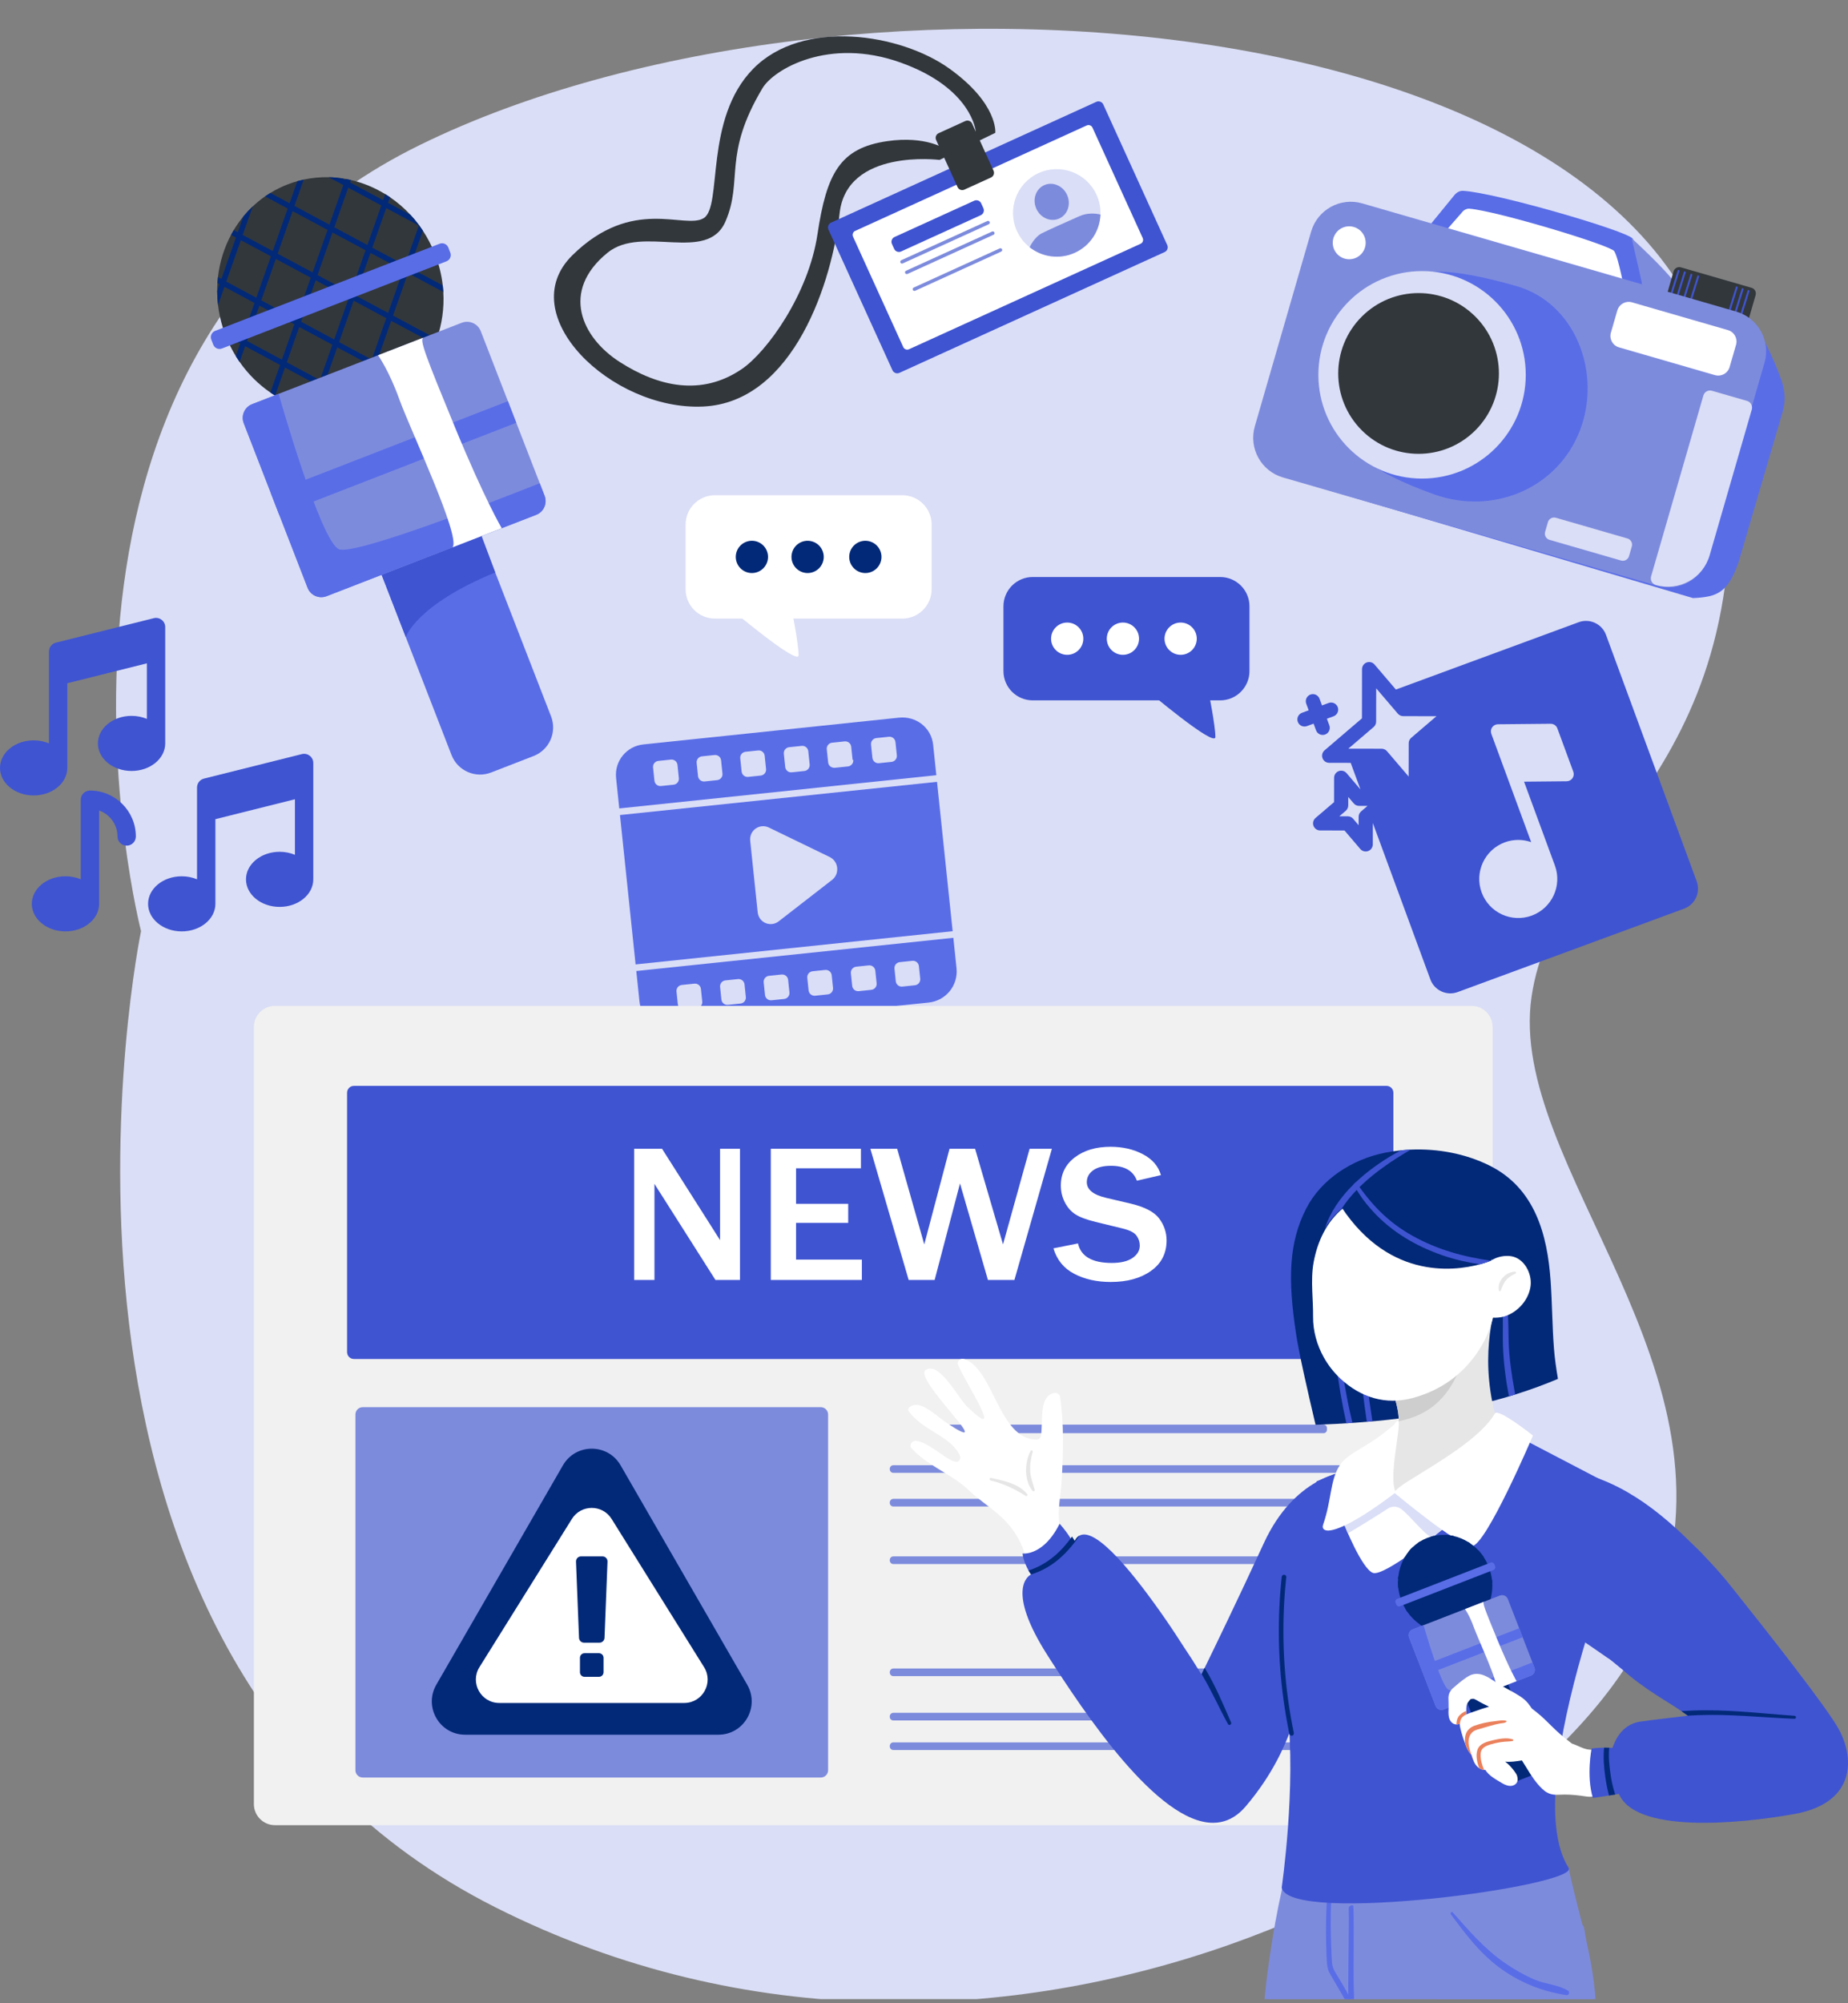 <svg width="420" height="455" viewBox="0 0 420 455" fill="none" xmlns="http://www.w3.org/2000/svg">
<rect x="0" y="0" width="420" height="455" fill="#808080" stroke="none"/>
<g clip-path="url(#clip0_416_206312)">
<path d="M32.054 211.49C32.054 211.49 -2.027 375.476 112.574 433.204C227.176 490.933 354.734 420.627 376.06 366.051C397.387 311.475 342.435 264.754 348.083 226.39C353.73 188.027 401.953 176.317 391.857 93.176C380.566 0.201 192.431 -14.684 95.363 32.961C-1.706 80.607 32.054 211.49 32.054 211.49Z" fill="#DADEF6"/>
<g clip-path="url(#clip1_416_206312)">
<path d="M140.902 185.122L144.454 219.049L216.511 211.506L212.96 177.579L140.902 185.122ZM189.182 199.797L176.97 209.271C175.144 210.676 172.451 209.592 172.2 207.19L170.502 190.977C170.251 188.576 172.661 186.957 174.739 187.954L188.648 194.693C190.575 195.706 190.858 198.408 189.182 199.797Z" fill="#596DE7"/>
<path d="M204.3 163.005L146.204 169.087C142.451 169.48 139.613 172.812 140.022 176.715L140.745 183.621L212.802 176.077L212.079 169.172C211.67 165.269 208.204 162.596 204.3 163.005ZM154.29 176.739C154.369 177.49 153.831 178.153 153.08 178.232L150.228 178.53C149.478 178.609 148.814 178.071 148.736 177.32L148.421 174.318C148.343 173.567 148.88 172.904 149.631 172.826L152.483 172.527C153.234 172.448 153.897 172.986 153.976 173.737L154.29 176.739ZM164.198 175.702C164.277 176.452 163.739 177.116 162.988 177.194L160.136 177.493C159.385 177.571 158.722 177.034 158.644 176.283L158.329 173.281C158.251 172.53 158.788 171.867 159.539 171.788L162.391 171.49C163.142 171.411 163.805 171.949 163.884 172.699L164.198 175.702ZM174.106 174.665C174.184 175.415 173.647 176.079 172.896 176.157L170.044 176.456C169.293 176.534 168.63 175.997 168.551 175.246L168.237 172.244C168.159 171.493 168.696 170.83 169.447 170.751L172.299 170.453C173.05 170.374 173.713 170.912 173.792 171.662L174.106 174.665ZM184.014 173.627C184.092 174.378 183.555 175.041 182.804 175.12L179.952 175.419C179.201 175.497 178.538 174.959 178.459 174.209L178.145 171.206C178.066 170.456 178.604 169.793 179.355 169.714L182.207 169.415C182.957 169.337 183.621 169.874 183.699 170.625L184.014 173.627ZM193.922 172.59C194 173.341 193.462 174.004 192.712 174.083L189.86 174.381C188.959 174.476 188.296 173.938 188.217 173.187L187.903 170.185C187.824 169.434 188.362 168.771 189.112 168.692L191.965 168.394C192.715 168.315 193.379 168.853 193.457 169.604L193.771 172.606L193.922 172.59ZM203.829 171.553C203.908 172.304 203.37 172.967 202.62 173.046L199.767 173.344C199.017 173.423 198.354 172.885 198.275 172.134L197.961 169.132C197.882 168.381 198.42 167.718 199.17 167.64L202.023 167.341C202.773 167.262 203.437 167.8 203.515 168.551L203.829 171.553Z" fill="#596DE7"/>
<path d="M144.611 220.55L145.334 227.455C145.743 231.358 149.225 234.181 152.978 233.788L211.074 227.706C214.978 227.298 217.8 223.815 217.391 219.912L216.669 213.007L144.611 220.55ZM159.603 227.479C159.681 228.23 159.144 228.893 158.393 228.972L155.541 229.27C154.79 229.349 154.127 228.811 154.048 228.061L153.75 225.208C153.671 224.458 154.209 223.795 154.959 223.716L157.811 223.417C158.562 223.339 159.225 223.876 159.304 224.627L159.603 227.479ZM169.51 226.442C169.589 227.193 169.051 227.856 168.301 227.935L165.449 228.233C164.698 228.312 164.035 227.774 163.956 227.024L163.657 224.171C163.579 223.421 164.116 222.757 164.867 222.679L167.719 222.38C168.47 222.302 169.133 222.839 169.212 223.59L169.51 226.442ZM179.418 225.405C179.497 226.155 178.959 226.819 178.209 226.897L175.356 227.196C174.606 227.275 173.942 226.737 173.864 225.986L173.565 223.134C173.487 222.383 174.024 221.72 174.775 221.642L177.627 221.343C178.378 221.264 179.041 221.802 179.12 222.553L179.418 225.405ZM189.326 224.368C189.405 225.118 188.867 225.782 188.117 225.86L185.264 226.159C184.514 226.237 183.85 225.7 183.772 224.949L183.473 222.097C183.395 221.346 183.932 220.683 184.683 220.604L187.535 220.306C188.286 220.227 188.949 220.765 189.028 221.515L189.326 224.368ZM199.234 223.33C199.313 224.081 198.775 224.744 198.024 224.823L195.172 225.122C194.422 225.2 193.758 224.663 193.68 223.912L193.381 221.06C193.302 220.309 193.84 219.646 194.591 219.567L197.443 219.269C198.194 219.19 198.857 219.728 198.935 220.478L199.234 223.33ZM209.142 222.293C209.22 223.044 208.683 223.707 207.932 223.786L205.08 224.084C204.329 224.163 203.666 223.625 203.587 222.875L203.289 220.022C203.21 219.272 203.748 218.608 204.499 218.53L207.351 218.231C208.101 218.153 208.765 218.69 208.843 219.441L209.142 222.293Z" fill="#596DE7"/>
</g>
<g clip-path="url(#clip2_416_206312)">
<path d="M20.444 179.562C19.292 179.562 18.358 180.496 18.358 181.648V199.716C17.315 199.279 16.134 199.031 14.881 199.031C10.657 199.031 7.232 201.833 7.232 205.29C7.232 208.746 10.657 211.548 14.881 211.548C19.106 211.548 22.53 208.746 22.53 205.29V184.091C24.959 184.952 26.702 187.272 26.702 189.992C26.702 191.144 27.636 192.078 28.788 192.078C29.94 192.078 30.874 191.144 30.874 189.992C30.874 184.241 26.195 179.562 20.444 179.562Z" fill="#3F54D1"/>
<path d="M15.298 174.416V155.185L33.377 150.665V163.28C32.333 162.843 31.153 162.595 29.9 162.595C25.676 162.595 22.251 165.397 22.251 168.853C22.251 172.31 25.676 175.111 29.9 175.111C34.124 175.111 37.549 172.31 37.549 168.853V142.431C37.549 141.074 36.273 140.078 34.957 140.407L12.706 145.97C11.777 146.202 11.126 147.036 11.126 147.994V168.842C10.082 168.406 8.901 168.158 7.649 168.158C3.424 168.158 0 170.96 0 174.416C0 177.872 3.424 180.674 7.649 180.674C11.873 180.674 15.298 177.872 15.298 174.416Z" fill="#3F54D1"/>
<path d="M68.611 171.28L46.36 176.843C45.431 177.075 44.78 177.909 44.78 178.867V199.716C43.736 199.28 42.556 199.032 41.303 199.032C37.079 199.032 33.654 201.834 33.654 205.29C33.654 208.746 37.079 211.548 41.303 211.548C45.528 211.548 48.952 208.746 48.952 205.29V186.058L67.031 181.538V194.154C65.988 193.717 64.807 193.469 63.554 193.469C59.33 193.469 55.906 196.271 55.906 199.727C55.906 203.184 59.33 205.985 63.554 205.985C67.779 205.985 71.203 203.184 71.203 199.727V173.304C71.203 171.947 69.928 170.951 68.611 171.28Z" fill="#3F54D1"/>
</g>
<path d="M98.879 57.769C99.783 60.099 100.358 62.472 100.626 64.831L100.626 64.833C100.683 65.332 100.726 65.828 100.756 66.325C100.973 70.019 100.447 73.651 99.264 77.004C99.124 77.401 98.974 77.794 98.815 78.185C97.558 81.272 95.729 84.091 93.401 86.461C93.095 86.774 92.778 87.079 92.453 87.375C90.277 89.367 87.717 90.986 84.826 92.107C84.563 92.209 84.298 92.306 84.032 92.398C83.475 92.594 82.914 92.767 82.35 92.919C82.166 92.969 81.983 93.017 81.8 93.061C81.323 93.178 80.844 93.281 80.363 93.368C77.416 93.903 74.44 93.88 71.558 93.354C71.143 93.279 70.73 93.193 70.319 93.096C67.583 92.453 64.949 91.358 62.525 89.859C62.16 89.634 61.799 89.398 61.444 89.152C58.771 87.318 56.39 84.977 54.456 82.201C54.156 81.771 53.867 81.331 53.59 80.881C52.706 79.445 51.936 77.906 51.299 76.273L51.285 76.236C51.063 75.666 50.861 75.093 50.681 74.519C50.13 72.787 49.757 71.037 49.552 69.296C49.424 68.213 49.36 67.135 49.359 66.063C49.36 65.474 49.378 64.886 49.415 64.303C49.443 63.848 49.483 63.395 49.535 62.945C49.921 59.55 50.935 56.295 52.502 53.358C52.699 52.99 52.905 52.626 53.119 52.267C53.771 51.178 54.502 50.139 55.308 49.16C55.969 48.358 56.68 47.596 57.44 46.881C58.311 46.059 59.245 45.299 60.239 44.606C60.63 44.335 61.03 44.074 61.439 43.825C62.659 43.078 63.961 42.431 65.339 41.897C66.078 41.61 66.822 41.362 67.571 41.152C68.055 41.016 68.54 40.895 69.027 40.79C70.911 40.385 72.808 40.21 74.691 40.252L74.692 40.252C75.752 40.275 76.808 40.367 77.853 40.525C78.074 40.559 78.296 40.595 78.517 40.634C78.932 40.708 79.346 40.794 79.757 40.889C82.496 41.521 85.134 42.608 87.562 44.099C87.927 44.323 88.287 44.556 88.644 44.798C90.317 45.94 91.876 47.278 93.286 48.798C93.97 49.534 94.616 50.313 95.224 51.133L95.225 51.134C95.277 51.203 95.327 51.272 95.379 51.343C95.629 51.688 95.874 52.039 96.109 52.397C97.198 54.048 98.131 55.844 98.879 57.769Z" fill="#32373C"/>
<path d="M79.756 40.89L79.563 41.442L79.141 42.638L75.98 51.622L75.559 52.818L72.16 62.475L71.74 63.672L68.431 73.076L68.009 74.271L65.186 82.296L64.765 83.493L62.525 89.86C62.159 89.634 61.798 89.398 61.443 89.153L63.646 82.893L64.067 81.695L66.891 73.672L67.312 72.476L70.621 63.072L71.042 61.876L74.44 52.219L74.861 51.022L78.023 42.039L78.444 40.842L78.516 40.635C78.931 40.709 79.345 40.794 79.756 40.89Z" fill="#022978"/>
<path d="M88.644 44.798L88.197 46.07L87.775 47.266L84.616 56.249L84.194 57.446L80.796 67.103L80.374 68.3L77.066 77.704L76.645 78.9L73.822 86.923L73.4 88.121L71.559 93.354C71.144 93.279 70.731 93.193 70.32 93.096L72.282 87.522L72.703 86.324L75.528 78.301L75.948 77.105L79.257 67.701L79.679 66.504L83.077 56.848L83.499 55.65L86.659 46.668L87.08 45.47L87.563 44.099C87.928 44.323 88.288 44.556 88.644 44.798Z" fill="#022978"/>
<path d="M96.11 52.398L93.145 60.822L92.724 62.019L89.325 71.675L88.904 72.873L85.595 82.277L85.174 83.472L82.35 91.497L81.929 92.695L81.8 93.061C81.323 93.179 80.844 93.281 80.363 93.368L80.811 92.094L81.233 90.897L84.056 82.873L84.476 81.677L87.786 72.272L88.207 71.076L91.605 61.42L92.026 60.222L95.188 51.24L95.225 51.135C95.277 51.204 95.327 51.272 95.379 51.343C95.63 51.688 95.874 52.04 96.11 52.398Z" fill="#022978"/>
<path d="M69.026 40.79L66.924 46.766L66.503 47.964L63.104 57.62L62.684 58.816L59.375 68.22L58.953 69.416L56.13 77.441L55.709 78.637L54.455 82.201C54.156 81.771 53.867 81.331 53.59 80.881L54.591 78.038L55.012 76.842L57.836 68.817L58.256 67.621L61.565 58.217L61.987 57.02L65.384 47.363L65.805 46.167L67.57 41.152C68.055 41.016 68.54 40.895 69.026 40.79Z" fill="#022978"/>
<path d="M57.44 46.881L55.16 53.361L54.738 54.557L51.429 63.961L51.009 65.157L49.552 69.296C49.424 68.214 49.36 67.135 49.359 66.064L49.89 64.557L50.31 63.361L53.619 53.957L54.041 52.76L55.308 49.16C55.969 48.358 56.68 47.596 57.44 46.881Z" fill="#022978"/>
<path d="M84.032 92.398C83.474 92.594 82.913 92.767 82.35 92.919L81.928 92.694L80.81 92.094L73.399 88.121L72.28 87.522L64.765 83.493L63.646 82.893L55.708 78.637L54.591 78.038L51.298 76.273L51.284 76.236C51.063 75.666 50.861 75.093 50.68 74.519L55.011 76.842L56.13 77.441L64.067 81.695L65.186 82.295L72.701 86.324L73.82 86.923L81.232 90.897L82.349 91.496L84.032 92.398Z" fill="#022978"/>
<path d="M93.402 86.461C93.096 86.774 92.779 87.079 92.454 87.374L85.175 83.472L84.056 82.873L76.645 78.9L75.528 78.3L68.01 74.271L66.892 73.672L58.955 69.416L57.837 68.817L51.01 65.157L49.891 64.557L49.416 64.303C49.444 63.848 49.484 63.395 49.536 62.945L50.311 63.361L51.43 63.961L58.258 67.621L59.376 68.22L67.314 72.475L68.433 73.076L75.948 77.105L77.065 77.704L84.477 81.677L85.596 82.277L93.402 86.461Z" fill="#022978"/>
<path d="M99.263 77.004C99.124 77.401 98.974 77.794 98.814 78.185L88.903 72.873L87.786 72.272L80.373 68.3L79.256 67.701L71.74 63.672L70.621 63.072L62.684 58.816L61.565 58.217L54.738 54.557L53.619 53.957L52.502 53.359C52.699 52.99 52.905 52.626 53.118 52.267L54.04 52.76L55.159 53.36L61.987 57.021L63.104 57.62L71.042 61.876L72.16 62.474L79.677 66.504L80.795 67.103L88.206 71.076L89.325 71.675L99.263 77.004Z" fill="#022978"/>
<path d="M100.626 64.832L100.627 64.833C100.684 65.332 100.726 65.829 100.756 66.325L92.724 62.019L91.606 61.42L84.194 57.446L83.077 56.848L75.56 52.818L74.441 52.219L66.504 47.964L65.385 47.364L60.24 44.606C60.631 44.335 61.031 44.075 61.44 43.825L65.807 46.167L66.925 46.766L74.863 51.022L75.982 51.622L83.498 55.65L84.615 56.249L92.027 60.222L93.146 60.822L100.626 64.832Z" fill="#022978"/>
<path d="M95.379 51.343L95.187 51.24L87.774 47.266L86.657 46.668L79.142 42.638L78.023 42.039L74.691 40.252C75.752 40.275 76.808 40.367 77.853 40.525L78.444 40.841L79.563 41.442L87.079 45.47L88.196 46.07L93.286 48.798C93.969 49.534 94.616 50.313 95.224 51.133L95.224 51.135C95.277 51.203 95.327 51.272 95.379 51.343Z" fill="#022978"/>
<path d="M102.736 104.727L125.24 162.709C126.631 166.293 124.852 170.327 121.267 171.718L111.629 175.457C108.044 176.848 104.01 175.07 102.619 171.485L80.116 113.504C78.725 109.921 80.504 105.887 84.089 104.496L93.727 100.757C97.312 99.366 101.346 101.144 102.736 104.727Z" fill="#596DE7"/>
<path d="M86.738 130.567L92.224 144.701C92.224 144.701 94.544 137.398 112.555 130.026L109.166 120.969L86.738 130.567Z" fill="#3F54D1"/>
<path d="M109.266 75.225L123.774 112.605C124.443 114.33 123.587 116.27 121.861 116.94L74.237 135.418C72.512 136.087 70.571 135.233 69.901 133.507L55.394 96.128C54.724 94.404 55.581 92.462 57.306 91.793L104.93 73.315C106.656 72.645 108.597 73.501 109.266 75.225Z" fill="#7D8BDD"/>
<path d="M122.67 109.761L123.774 112.604C124.443 114.33 123.587 116.27 121.861 116.939L74.237 135.417C72.512 136.087 70.571 135.232 69.901 133.507L55.394 96.127C54.724 94.403 55.581 92.462 57.306 91.793L63.328 89.456C63.328 89.456 72.802 122.914 77.02 124.735C80.434 126.208 111.101 114.339 122.67 109.761Z" fill="#596DE7"/>
<path d="M115.435 91.118L61.562 112.021L63.468 116.931L117.341 96.029L115.435 91.118Z" fill="#596DE7"/>
<path d="M85.914 80.692C85.914 80.692 88.363 84.031 90.787 90.774C93.212 97.516 104.831 122.009 102.845 124.317L114.031 119.977C114.031 119.977 110.131 113.391 103.388 97.008C96.646 80.626 95.264 77.064 96.265 76.676L85.914 80.692Z" fill="white"/>
<path d="M99.919 55.358L48.891 75.157C48.106 75.462 47.716 76.346 48.021 77.131L48.468 78.283C48.773 79.069 49.657 79.459 50.442 79.154L101.47 59.355C102.256 59.05 102.645 58.166 102.341 57.381L101.893 56.229C101.589 55.443 100.705 55.054 99.919 55.358Z" fill="#596DE7"/>
<path d="M62.494 414.554L334.438 414.554C337.086 414.554 339.232 412.408 339.232 409.761V233.258C339.232 230.611 337.086 228.465 334.438 228.465L62.494 228.465C59.846 228.465 57.7 230.611 57.7 233.258V409.761C57.7 412.408 59.846 414.554 62.494 414.554Z" fill="#F1F1F1"/>
<path d="M80.437 308.668L315.122 308.668C315.981 308.668 316.678 307.972 316.678 307.113V248.193C316.678 247.334 315.981 246.638 315.122 246.638L80.437 246.638C79.578 246.638 78.881 247.334 78.881 248.193V307.113C78.881 307.972 79.578 308.668 80.437 308.668Z" fill="#3F54D1"/>
<path d="M168.179 290.718H162.602L150.515 271.685C150.328 271.394 150.025 270.921 149.605 270.267C149.418 269.976 149.13 269.517 148.741 268.891V290.718H144.121V260.925H150.468L161.622 278.473C161.715 278.619 162.392 279.688 163.652 281.682V260.925H168.179V290.718Z" fill="white"/>
<path d="M195.877 290.718H175.18V260.925H195.667V265.356H180.92V273.431H192.774V277.753H180.92V286.091H195.877V290.718Z" fill="white"/>
<path d="M239.067 260.925L230.55 290.718H224.53L218.183 268.804L212.42 290.718H206.516L197.812 260.925H203.903L210.063 282.642L215.803 260.925H221.613L227.96 282.642L234.004 260.925H239.067Z" fill="white"/>
<path d="M239.418 283.537L244.995 282.424C245.663 285.378 248.23 286.855 252.695 286.855C254.733 286.855 256.3 286.477 257.397 285.72C258.494 284.964 259.042 284.025 259.042 282.904C259.042 282.09 258.793 281.337 258.295 280.645C257.797 279.954 256.732 279.412 255.098 279.019L249.008 277.535C246.924 277.026 245.383 276.448 244.388 275.8C243.392 275.153 242.595 274.239 241.996 273.061C241.397 271.882 241.098 270.624 241.098 269.285C241.098 266.622 242.156 264.487 244.271 262.879C246.387 261.271 249.094 260.467 252.392 260.467C255.129 260.467 257.576 261.027 259.73 262.147C261.885 263.268 263.257 264.854 263.849 266.906L258.389 268.172C257.549 265.916 255.589 264.788 252.508 264.788C250.719 264.788 249.354 265.138 248.413 265.836C247.472 266.535 247.002 267.422 247.002 268.499C247.002 270.201 248.479 271.395 251.435 272.078L256.849 273.344C260.131 274.116 262.332 275.254 263.452 276.76C264.572 278.266 265.132 279.929 265.132 281.748C265.132 284.672 263.954 286.975 261.597 288.656C259.24 290.336 256.187 291.177 252.438 291.177C249.28 291.177 246.515 290.558 244.143 289.321C241.771 288.085 240.196 286.157 239.418 283.537Z" fill="white"/>
<path d="M186.541 403.732H82.44C81.521 403.732 80.776 402.987 80.776 402.069L80.776 321.278C80.776 320.359 81.521 319.614 82.44 319.614H186.541C187.459 319.614 188.205 320.359 188.205 321.278V402.069C188.205 402.987 187.459 403.732 186.541 403.732Z" fill="#7D8BDD"/>
<path d="M132.851 381.152H136.13C136.705 381.152 137.172 380.686 137.172 380.11V376.831C137.172 376.256 136.705 375.79 136.13 375.79H132.851C132.275 375.79 131.809 376.256 131.809 376.831V380.11C131.809 380.686 132.275 381.152 132.851 381.152Z" fill="#022978"/>
<path d="M141.048 332.825L169.822 382.656C172.736 387.703 169.094 394.011 163.265 394.011H105.718C99.889 394.011 96.246 387.703 99.16 382.656L127.934 332.825C130.848 327.778 138.134 327.778 141.048 332.825Z" fill="#022978"/>
<path d="M139.004 344.999L160.017 378.661C162.229 382.205 159.681 386.798 155.503 386.798H113.478C109.3 386.798 106.752 382.205 108.964 378.661L129.977 344.999C132.06 341.662 136.921 341.662 139.004 344.999Z" fill="white"/>
<path d="M132.732 373.103H136.25C136.862 373.103 137.365 372.62 137.389 372.009L138.071 354.691C138.097 354.045 137.579 353.507 136.932 353.507H132.05C131.403 353.507 130.886 354.045 130.911 354.691L131.593 372.009C131.617 372.62 132.12 373.103 132.732 373.103Z" fill="#022978"/>
<path d="M132.851 380.857H136.13C136.705 380.857 137.172 380.391 137.172 379.815V376.536C137.172 375.961 136.705 375.495 136.13 375.495H132.851C132.275 375.495 131.809 375.961 131.809 376.536V379.815C131.809 380.391 132.275 380.857 132.851 380.857Z" fill="#022978"/>
<path d="M215.049 325.522H300.815C301.236 325.522 301.578 325.181 301.578 324.759V324.347C301.578 323.926 301.236 323.584 300.815 323.584H215.049C214.628 323.584 214.286 323.926 214.286 324.347V324.759C214.286 325.181 214.628 325.522 215.049 325.522Z" fill="#7D8BDD"/>
<path d="M203.039 334.533H313.749C314.201 334.533 314.568 334.166 314.568 333.714V333.617C314.568 333.164 314.201 332.797 313.749 332.797H203.039C202.586 332.797 202.22 333.164 202.22 333.617V333.714C202.22 334.166 202.586 334.533 203.039 334.533Z" fill="#7D8BDD"/>
<path d="M203.039 342.175H313.749C314.201 342.175 314.568 341.808 314.568 341.355V341.258C314.568 340.806 314.201 340.439 313.749 340.439H203.039C202.586 340.439 202.22 340.806 202.22 341.258V341.355C202.22 341.808 202.586 342.175 203.039 342.175Z" fill="#7D8BDD"/>
<path d="M203.039 355.243H313.749C314.201 355.243 314.568 354.876 314.568 354.423V354.326C314.568 353.874 314.201 353.507 313.749 353.507H203.039C202.586 353.507 202.22 353.874 202.22 354.326V354.423C202.22 354.876 202.586 355.243 203.039 355.243Z" fill="#7D8BDD"/>
<path d="M203.039 380.703H313.749C314.201 380.703 314.568 380.336 314.568 379.883V379.786C314.568 379.334 314.201 378.967 313.749 378.967H203.039C202.586 378.967 202.22 379.334 202.22 379.786V379.883C202.22 380.336 202.586 380.703 203.039 380.703Z" fill="#7D8BDD"/>
<path d="M203.039 390.771H313.749C314.201 390.771 314.568 390.404 314.568 389.952V389.855C314.568 389.402 314.201 389.035 313.749 389.035H203.039C202.586 389.035 202.22 389.402 202.22 389.855V389.952C202.22 390.404 202.586 390.771 203.039 390.771Z" fill="#7D8BDD"/>
<path d="M203.039 397.483H313.749C314.201 397.483 314.568 397.117 314.568 396.664V396.567C314.568 396.114 314.201 395.747 313.749 395.747H203.039C202.586 395.747 202.22 396.114 202.22 396.567V396.664C202.22 397.117 202.586 397.483 203.039 397.483Z" fill="#7D8BDD"/>
<path d="M330.546 44.317L323.777 52.604L373.498 66.022C373.498 66.022 372.18 56.062 371.084 54.223C370.065 52.513 339.637 43.671 332.476 43.344C331.782 43.312 331.068 43.677 330.546 44.317Z" fill="#596DE7"/>
<path d="M332.387 48.099L326.936 54.327L369.264 66.275C369.264 66.275 367.846 58.5 366.866 57.038C365.954 55.679 340.031 47.877 333.984 47.403C333.398 47.357 332.808 47.618 332.387 48.099Z" fill="white"/>
<path d="M370.842 54.128C370.842 54.128 378.688 61.291 380.664 64.305C382.641 67.318 379.563 66.946 379.563 66.946L373.344 65.028L370.842 54.128Z" fill="#7D8BDD"/>
<path d="M379.49 69.451L395.568 74.101C396.274 74.305 397.019 73.894 397.223 73.188L399.006 67.026C399.21 66.32 398.8 65.575 398.093 65.371L382.016 60.721C381.31 60.517 380.565 60.928 380.36 61.634L378.578 67.796C378.374 68.502 378.784 69.247 379.49 69.451Z" fill="#32373C"/>
<path d="M396.042 65.681C395.472 67.514 394.901 69.348 394.33 71.182L396.042 65.681Z" fill="#3F54D1"/>
<path d="M396.245 65.765C395.674 67.598 395.103 69.432 394.533 71.266C394.448 71.536 394.043 71.365 394.126 71.098C394.697 69.264 395.268 67.43 395.839 65.597C395.923 65.326 396.328 65.497 396.245 65.765Z" fill="#3F54D1"/>
<path d="M385.955 62.777C385.384 64.611 384.813 66.445 384.242 68.278L385.955 62.777Z" fill="#3F54D1"/>
<path d="M386.157 62.861C385.586 64.695 385.015 66.529 384.445 68.362C384.361 68.633 383.955 68.462 384.039 68.194C384.609 66.361 385.18 64.527 385.751 62.693C385.835 62.423 386.24 62.593 386.157 62.861Z" fill="#3F54D1"/>
<path d="M394.705 65.286C394.134 67.12 393.325 69.721 392.754 71.555L394.705 65.286Z" fill="#3F54D1"/>
<path d="M394.908 65.37C394.257 67.46 393.607 69.549 392.956 71.638C392.872 71.909 392.467 71.738 392.55 71.47C393.201 69.381 393.851 67.291 394.501 65.202C394.586 64.932 394.991 65.102 394.908 65.37Z" fill="#3F54D1"/>
<path d="M382.903 61.855C382.332 63.688 381.442 66.548 380.871 68.382L382.903 61.855Z" fill="#3F54D1"/>
<path d="M383.105 61.938C382.428 64.114 381.751 66.29 381.074 68.466C380.99 68.736 380.584 68.566 380.667 68.298C381.345 66.122 382.022 63.946 382.699 61.77C382.783 61.5 383.189 61.671 383.105 61.938Z" fill="#3F54D1"/>
<path d="M384.402 62.399C383.831 64.233 383.26 66.067 382.689 67.9L384.402 62.399Z" fill="#3F54D1"/>
<path d="M384.604 62.483C384.033 64.317 383.463 66.151 382.892 67.984C382.808 68.255 382.402 68.084 382.486 67.816C383.057 65.983 383.627 64.149 384.198 62.315C384.282 62.045 384.688 62.215 384.604 62.483Z" fill="#3F54D1"/>
<path d="M381.48 61.529C380.909 63.363 380.338 65.197 379.768 67.03L381.48 61.529Z" fill="#3F54D1"/>
<path d="M381.682 61.613C381.112 63.447 380.541 65.281 379.97 67.114C379.886 67.385 379.481 67.214 379.564 66.946C380.135 65.112 380.706 63.279 381.276 61.445C381.36 61.175 381.766 61.345 381.682 61.613Z" fill="#3F54D1"/>
<path d="M397.388 66.098C396.817 67.931 396.247 69.765 395.676 71.599L397.388 66.098Z" fill="#3F54D1"/>
<path d="M397.591 66.182C397.02 68.015 396.449 69.849 395.878 71.683C395.794 71.953 395.389 71.782 395.472 71.515C396.043 69.681 396.614 67.847 397.184 66.013C397.269 65.743 397.674 65.914 397.591 66.182Z" fill="#3F54D1"/>
<path d="M384.778 135.847L295.661 109.485C294.073 109.026 292.769 108.295 289.101 105.512C286.975 103.899 285.249 98.897 286.527 96.605L311.216 56.433C311.345 56.202 311.457 55.961 311.548 55.713C312.376 53.438 314.831 52.162 317.181 52.842L393.04 70.454C393.904 70.657 397.698 72.874 398.368 73.45C399.917 74.781 402.705 80.635 404.521 85.383C405.606 88.221 405.95 90.552 405.173 93.441L395.123 127.702C392.651 134.659 390.327 135.579 384.778 135.847Z" fill="#596DE7"/>
<path d="M376.605 133.034L291.596 108.451C286.617 107.011 283.748 101.808 285.188 96.83L297.982 52.604C299.422 47.626 304.625 44.757 309.604 46.197L394.613 70.78C399.591 72.22 402.46 77.423 401.02 82.401L388.227 126.627C386.787 131.605 381.583 134.474 376.605 133.034Z" fill="#7D8BDD"/>
<path d="M359.014 97.922C353.89 110.998 339.291 117.028 326.057 112.322C295.852 101.58 306.531 92.445 311.655 79.369C316.78 66.293 314.11 56.267 344.613 64.969C358.12 68.823 364.139 84.846 359.014 97.922Z" fill="#596DE7"/>
<path d="M323.198 108.7C336.214 108.7 346.765 98.15 346.765 85.136C346.765 72.122 336.214 61.572 323.198 61.572C310.182 61.572 299.631 72.122 299.631 85.136C299.631 98.15 310.182 108.7 323.198 108.7Z" fill="#DADEF6"/>
<path d="M335.315 97.733C342.446 90.604 342.446 79.045 335.315 71.915C328.184 64.786 316.624 64.786 309.493 71.915C302.362 79.045 302.362 90.604 309.493 97.733C316.624 104.863 328.184 104.863 335.315 97.733Z" fill="#32373C"/>
<path d="M367.723 70.116L367.723 70.117C367.664 70.242 367.614 70.373 367.575 70.511L366.115 75.558C365.7 76.988 366.525 78.483 367.955 78.896L371.658 79.967L373.767 80.577L379.913 82.354L387.888 84.66L389.758 85.201C390.403 85.387 391.061 85.323 391.626 85.064C392.274 84.767 392.802 84.216 393.052 83.499C393.068 83.455 393.083 83.408 393.096 83.361L394.556 78.313C394.969 76.884 394.145 75.39 392.716 74.977L384.942 72.729L382.625 72.058L382.624 72.057L379.363 71.115L372.741 69.2L370.912 68.671C370.216 68.47 369.505 68.561 368.911 68.874C368.401 69.141 367.977 69.57 367.723 70.116Z" fill="white"/>
<path d="M309.993 56.802C310.908 54.95 310.149 52.707 308.297 51.792C306.445 50.877 304.201 51.636 303.286 53.488C302.371 55.34 303.13 57.583 304.982 58.498C306.834 59.413 309.077 58.654 309.993 56.802Z" fill="white"/>
<path d="M389.083 88.755L397.06 91.062C397.895 91.303 398.377 92.176 398.135 93.012L388.556 126.128C387.04 131.368 381.562 134.388 376.321 132.872C375.486 132.63 375.004 131.757 375.246 130.922L387.133 89.83C387.374 88.995 388.247 88.513 389.083 88.755Z" fill="#DADEF6"/>
<path d="M352.16 122.612L368.421 127.315C369.196 127.539 370.006 127.093 370.23 126.318L370.868 124.112C371.092 123.337 370.646 122.527 369.871 122.303L353.61 117.6C352.835 117.376 352.025 117.823 351.8 118.598L351.162 120.804C350.938 121.578 351.385 122.388 352.16 122.612Z" fill="#DADEF6"/>
<path d="M159.755 92.34C180.575 91.408 189.25 63.393 190.811 48.517C192.373 33.641 213.54 36.322 213.54 36.322L226.205 30.171C226.205 30.171 226.899 23.579 215.795 15.599C204.691 7.619 182.484 4.149 171.206 15.599C159.929 27.048 164.266 46.893 159.929 49.548C155.591 52.202 143.793 44.492 130.087 57.975C116.38 71.457 138.936 93.274 159.755 92.34ZM138.068 57.409C145.989 50.965 160.718 59.877 164.873 50.313C168.951 40.926 164.179 35.281 173.288 20.036C175.864 15.726 188.373 8.371 204.691 14.212C221.01 20.053 221.763 29.884 221.763 29.884L214.775 33.824C214.775 33.824 210.428 30.79 201.655 32.057C190.898 33.611 187.862 39.365 185.78 53.269C183.757 66.778 174.342 79.908 168.604 83.815C159.365 90.106 149.529 87.783 140.844 82.213C132.158 76.644 127.354 66.124 138.068 57.409Z" fill="#32373C"/>
<path d="M204.414 84.687L264.695 57.25C265.292 56.978 265.559 56.267 265.286 55.669L250.742 23.723C250.47 23.125 249.759 22.859 249.161 23.131L188.88 50.567C188.283 50.839 188.016 51.551 188.288 52.148L202.833 84.095C203.105 84.692 203.816 84.959 204.414 84.687Z" fill="#3F54D1"/>
<path d="M206.596 79.324L259.218 55.374C259.713 55.149 259.934 54.559 259.708 54.064L248.29 28.983C248.064 28.488 247.475 28.267 246.979 28.493L194.358 52.443C193.863 52.668 193.642 53.258 193.868 53.753L205.286 78.834C205.512 79.329 206.101 79.549 206.596 79.324Z" fill="white"/>
<path d="M231.124 52.476C231.804 53.969 232.807 55.213 234.014 56.164C236.843 58.39 240.787 58.998 244.289 57.404C247.83 55.792 249.97 52.363 250.105 48.723C250.162 47.227 249.879 45.696 249.217 44.241C246.943 39.246 241.049 37.039 236.053 39.313C231.057 41.587 228.85 47.48 231.124 52.476Z" fill="#DADEF6"/>
<path d="M234.014 56.163C236.843 58.389 240.787 58.998 244.289 57.404C247.83 55.792 249.97 52.362 250.105 48.723C248.823 48.437 247.092 48.327 245.377 49.075C242.026 50.535 237.895 52.416 236.685 53.031C235.755 53.503 234.605 54.843 234.014 56.163Z" fill="#7D8BDD"/>
<path d="M240.748 49.627C242.674 48.751 243.464 46.347 242.513 44.258C241.562 42.169 239.23 41.186 237.304 42.063C235.378 42.94 234.587 45.344 235.538 47.432C236.489 49.521 238.822 50.504 240.748 49.627Z" fill="#7D8BDD"/>
<path d="M204.799 57.117L222.908 48.875C223.508 48.602 223.773 47.895 223.5 47.294L222.993 46.181C222.72 45.581 222.012 45.316 221.412 45.59L203.303 53.831C202.703 54.105 202.438 54.812 202.711 55.412L203.218 56.525C203.491 57.125 204.199 57.39 204.799 57.117Z" fill="#3F54D1"/>
<path d="M205.162 59.834L224.719 50.933C224.918 50.842 225.007 50.605 224.917 50.406C224.826 50.206 224.589 50.118 224.39 50.208L204.832 59.11C204.633 59.2 204.545 59.437 204.635 59.637C204.726 59.836 204.963 59.925 205.162 59.834Z" fill="#7D8BDD"/>
<path d="M206.248 62.221L225.805 53.32C226.004 53.23 226.093 52.992 226.002 52.793C225.912 52.594 225.675 52.505 225.475 52.596L205.918 61.497C205.719 61.588 205.63 61.825 205.721 62.024C205.812 62.223 206.049 62.312 206.248 62.221Z" fill="#7D8BDD"/>
<path d="M207.988 66.044L227.545 57.143C227.745 57.052 227.833 56.815 227.743 56.616C227.652 56.416 227.415 56.328 227.216 56.418L207.659 65.32C207.459 65.41 207.371 65.647 207.461 65.847C207.552 66.046 207.789 66.135 207.988 66.044Z" fill="#7D8BDD"/>
<path d="M219.174 43.071L225.225 40.317C225.814 40.049 226.074 39.355 225.806 38.766L220.937 28.073C220.669 27.484 219.975 27.224 219.386 27.492L213.336 30.246C212.747 30.514 212.487 31.208 212.755 31.797L217.623 42.49C217.891 43.079 218.586 43.339 219.174 43.071Z" fill="#32373C"/>
<path d="M234.714 159.075H277.314C280.99 159.075 283.971 156.095 283.971 152.42V137.713C283.971 134.037 280.99 131.057 277.314 131.057H234.714C231.038 131.057 228.058 134.037 228.058 137.713V152.42C228.058 156.095 231.038 159.075 234.714 159.075Z" fill="#3F54D1"/>
<path d="M274.666 157.079C274.666 157.079 276.223 164.818 276.223 167.389C276.223 169.959 260.348 156.519 260.348 156.519L274.666 157.079Z" fill="#3F54D1"/>
<path d="M242.546 148.731C244.57 148.731 246.211 147.09 246.211 145.066C246.211 143.042 244.57 141.401 242.546 141.401C240.522 141.401 238.881 143.042 238.881 145.066C238.881 147.09 240.522 148.731 242.546 148.731Z" fill="white"/>
<path d="M255.208 148.731C257.232 148.731 258.873 147.09 258.873 145.066C258.873 143.042 257.232 141.401 255.208 141.401C253.184 141.401 251.543 143.042 251.543 145.066C251.543 147.09 253.184 148.731 255.208 148.731Z" fill="white"/>
<path d="M268.329 148.731C270.353 148.731 271.994 147.09 271.994 145.066C271.994 143.042 270.353 141.401 268.329 141.401C266.305 141.401 264.664 143.042 264.664 145.066C264.664 147.09 266.305 148.731 268.329 148.731Z" fill="white"/>
<path d="M162.478 140.5H205.078C208.754 140.5 211.734 137.52 211.734 133.844V119.137C211.734 115.462 208.754 112.482 205.078 112.482H162.478C158.802 112.482 155.822 115.462 155.822 119.137V133.844C155.822 137.52 158.802 140.5 162.478 140.5Z" fill="white"/>
<path d="M179.946 138.504C179.946 138.504 181.502 146.243 181.502 148.814C181.502 151.384 165.627 137.943 165.627 137.943L179.946 138.504Z" fill="white"/>
<path d="M172.289 129.876C174.159 129.101 175.047 126.958 174.273 125.088C173.498 123.218 171.354 122.33 169.484 123.104C167.614 123.879 166.726 126.023 167.5 127.893C168.275 129.762 170.419 130.65 172.289 129.876Z" fill="#022978"/>
<path d="M187.124 127.301C187.572 125.328 186.335 123.365 184.361 122.917C182.387 122.469 180.423 123.705 179.975 125.679C179.527 127.653 180.764 129.616 182.738 130.064C184.712 130.512 186.676 129.275 187.124 127.301Z" fill="#022978"/>
<path d="M200.241 127.319C200.698 125.347 199.471 123.378 197.499 122.921C195.527 122.463 193.558 123.69 193.1 125.662C192.643 127.633 193.87 129.602 195.842 130.06C197.814 130.518 199.783 129.29 200.241 127.319Z" fill="#022978"/>
<path d="M218.112 330.507C218.381 331.057 218.195 331.808 217.617 331.997C216.019 332.522 211.049 327.372 208.103 327.259C207.284 327.228 206.576 328.229 207.111 328.862C210.265 332.599 216.207 334.834 219.652 338C224.388 342.596 229.397 344.316 232.338 351.338C232.511 351.75 232.693 352.276 232.888 352.907C233.268 354.135 233.689 355.752 234.152 357.659C234.15 357.661 234.152 357.661 234.152 357.661C234.154 357.663 234.154 357.665 234.154 357.665C234.16 357.663 234.164 357.666 234.171 357.663C237.632 357.434 240.619 354.314 242.266 352.189C242.27 352.186 242.27 352.182 242.272 352.18C242.858 351.425 243.272 350.798 243.479 350.474C242.605 349.056 240.867 347.634 240.739 346.197C240.373 342.1 241.073 339.896 241.277 336.489C241.654 330.164 241.827 323.235 240.938 317.309C240.849 316.72 240.315 316.304 239.734 316.379C236.018 316.866 237.09 322.901 236.596 326.063C236.513 326.601 236.043 326.989 235.509 326.983C226.981 326.871 225.798 310.841 219.117 308.677C218.303 308.414 217.377 309.199 217.725 309.991C219.769 314.658 228.404 327.598 220.259 319.917C220.24 319.9 220.221 319.884 220.2 319.869C217.975 318.081 213.625 309.031 210.405 311.159C207.508 313.077 225.314 329.329 217.1 324.427C217.035 324.389 215.514 323.415 215.451 323.376C213.099 321.893 210.202 318.786 207.835 319.109C207.12 319.207 206.064 319.867 206.485 320.465C209.708 325.022 215.911 326.004 218.112 330.507Z" fill="white"/>
<path d="M234.241 329.536C232.843 332.177 232.712 336.165 234.658 338.613C234.86 338.868 235.243 338.665 235.16 338.36C234.783 336.983 234.252 335.709 234.147 334.27C234.036 332.741 234.287 331.204 234.707 329.734C234.783 329.467 234.379 329.277 234.241 329.536Z" fill="#E6E6E6"/>
<path d="M225.238 335.68C224.856 335.596 224.786 336.176 225.156 336.266C228.101 336.986 230.575 338.154 233.11 339.761C233.33 339.9 233.629 339.596 233.466 339.389C231.572 336.991 228.092 336.308 225.238 335.68Z" fill="#E6E6E6"/>
<path d="M232.402 352.851C232.552 354.344 233.26 355.824 233.767 356.729C234.05 357.232 234.276 357.555 234.309 357.599C234.307 357.601 234.309 357.601 234.309 357.601C234.312 357.604 234.312 357.606 234.312 357.606C234.318 357.604 234.322 357.606 234.329 357.604C237.788 357.352 240.755 354.213 242.388 352.077C242.392 352.075 242.392 352.07 242.394 352.068C242.975 351.309 243.385 350.68 243.59 350.354C243.685 350.201 243.733 350.116 243.733 350.116C243.554 349.783 243.357 349.453 243.153 349.136C242.08 347.455 240.823 346.095 240.823 346.095C237.917 351.895 234.409 352.757 233.015 352.855C232.626 352.881 232.402 352.851 232.402 352.851Z" fill="#3F54D1"/>
<path d="M294.156 390.395C292.469 395.9 289.251 403.096 283.105 410.297C281.388 412.311 279.492 413.435 277.479 413.841C276.916 413.954 276.343 414.013 275.763 414.016C263.071 414.114 246.421 389.033 238.098 376.017C228.473 360.969 233.814 357.869 234.303 357.622C234.311 357.62 234.319 357.619 234.327 357.614C234.336 357.609 234.34 357.606 234.34 357.606L235.595 355.998L237.843 353.109L241.995 351.091L244.259 349.99C244.546 349.414 244.908 349.019 245.329 348.787C249.18 346.665 258.167 358.077 264.87 367.759C266.522 370.145 267.886 372.267 269.148 374.216C269.777 375.183 270.493 376.231 270.985 377.007C271.874 378.412 272.516 379.455 272.832 379.969C272.972 380.203 273.048 380.328 273.048 380.328C273.048 380.328 273.063 380.296 273.094 380.232C273.101 380.219 273.109 380.203 273.117 380.187C273.224 379.97 273.449 379.507 273.786 378.825C275.713 374.877 281.197 363.598 287.269 350.435C294.129 335.568 305.236 334.124 307.26 333.983C307.329 333.98 307.387 333.977 307.435 333.975C307.529 333.971 307.58 333.97 307.58 333.97L303.424 350.72L300.961 360.647L296.01 380.594C296.01 380.594 295.952 384.538 294.156 390.395Z" fill="#3F54D1"/>
<path d="M245.328 348.787C244.575 349.904 243.752 350.977 242.847 351.975C242.846 351.979 242.845 351.982 242.841 351.985C242.374 352.503 241.883 353.005 241.373 353.484C239.282 355.439 236.914 356.818 234.358 357.604C234.349 357.609 234.337 357.613 234.326 357.614C234.335 357.609 234.339 357.607 234.339 357.607C234.339 357.607 234.089 357.268 233.766 356.716C234.391 356.512 235.001 356.272 235.594 355.998C237.457 355.139 239.184 353.952 240.728 352.437C241.169 352.005 241.588 351.557 241.994 351.091C242.577 350.419 243.126 349.72 243.646 348.996C243.861 349.318 244.069 349.653 244.258 349.99C244.545 349.414 244.907 349.019 245.328 348.787Z" fill="#022978"/>
<path d="M279.078 391.579C277.008 387.789 275.303 383.914 273.094 380.232C273.101 380.219 273.108 380.203 273.116 380.187C273.223 379.97 273.449 379.507 273.785 378.825C276.197 382.791 277.924 386.927 279.783 391.22C279.986 391.684 279.324 392.029 279.078 391.579Z" fill="#022978"/>
<path d="M287.086 457.428C288.766 459.99 296.161 464.427 306.295 467.797C306.349 467.814 306.407 467.835 306.464 467.853C306.743 467.941 307.018 468.033 307.299 468.121C307.354 468.139 307.412 468.156 307.469 468.174C319.989 472.149 336.355 474.39 351.268 469.657C351.325 469.642 351.378 469.624 351.434 469.606C351.728 469.511 352.019 469.415 352.309 469.316C352.366 469.298 352.419 469.277 352.476 469.259C356.5 467.87 359.021 471.078 362.704 468.54C362.683 468.326 362.855 460.572 362.855 460.356C362.857 445.427 359.158 437.054 356.511 424.264C356.45 423.969 353.536 424.44 351.192 424.46C348.754 424.477 346.33 424.711 343.894 424.767C339.503 424.866 335.108 424.663 330.723 424.606C326.204 424.545 321.695 424.282 317.171 424.291C312.676 424.299 308.174 424.821 303.685 425.265C300.193 425.608 292.619 423.652 292.513 424.11C291.85 427.001 291.17 429.89 290.575 432.796C289.527 437.927 288.739 443.117 288.03 448.301C287.701 450.694 287.086 457.055 287.086 457.428Z" fill="#7D8BDD"/>
<path d="M350.2 441.578C349.829 439.915 349.419 438.256 348.973 436.6C347.829 432.353 346.462 428.109 344.145 424.408C341.826 420.701 338.451 417.545 334.329 416.283C328.467 414.497 322.175 416.733 316.564 419.29C312.764 421.023 308.837 423.088 306.606 426.689C303.904 431.05 302.823 432.844 301.345 437.76C298.846 446.072 287.82 448.768 287.086 457.428C286.341 466.219 285.836 477.793 285.545 491.113H347.097C348.698 487.918 350.074 484.649 350.804 481.196C353.611 467.886 353.103 454.625 350.2 441.578Z" fill="#7D8BDD"/>
<path d="M360.129 438.451C359.043 432.121 353.201 449.009 350.911 443.253C350.688 442.69 350.453 442.128 350.199 441.578C349.622 440.333 348.938 439.144 348.029 438.137C345.823 435.691 342.318 434.553 339.121 435.244C333.802 436.395 331.65 441.936 329.57 446.46C326.798 452.484 325.257 458.999 323.729 465.434C321.722 473.892 319.694 482.419 319.059 491.113H361.601C363.096 473.989 363.47 457.954 360.129 438.451Z" fill="#7D8BDD"/>
<path d="M301.677 425.159C301.777 427.298 301.665 429.488 301.559 431.604C301.521 432.297 301.486 432.994 301.458 433.685C301.343 436.51 301.325 439.138 301.403 441.723C301.436 442.861 301.475 444.18 301.545 445.49C301.572 445.996 301.678 447.241 302.156 448.094L302.55 448.799C303.01 449.615 303.485 450.415 303.944 451.188C304.906 452.802 305.812 454.327 306.609 456.04C306.916 456.702 307.199 457.347 307.45 457.962L307.784 457.891C307.778 457.45 307.768 457.031 307.756 456.622C307.75 456.448 307.744 456.273 307.738 456.103C307.722 455.924 307.706 455.742 307.693 455.564C307.477 455.104 307.242 454.617 306.95 454.045C306.888 453.928 306.842 453.833 306.79 453.738C306.657 453.481 306.525 453.228 306.385 452.974L306.386 452.971C305.44 451.209 304.42 449.518 303.448 447.942C303.022 447.249 302.769 446.449 302.718 445.63C302.649 444.504 302.593 443.298 302.539 441.722C302.421 438.428 302.406 435.73 302.486 433.233C302.555 430.991 302.605 428.038 302.362 425.074C302.349 424.902 302.228 424.782 302.066 424.772C301.962 424.765 301.859 424.809 301.785 424.882C301.711 424.956 301.673 425.053 301.677 425.159Z" fill="#596DE7"/>
<path d="M309.369 488.113C309.432 489.113 309.495 490.114 309.559 491.114H307.972C307.825 488.543 307.684 485.973 307.551 483.402C307.507 482.576 307.465 481.747 307.422 480.917C306.826 469.417 306.302 457.932 306.454 446.432C306.519 441.34 306.602 435.003 306.526 433.341C306.523 433.241 306.568 433.141 306.667 433.042C306.823 432.884 307.128 432.721 307.332 432.734C307.474 432.743 307.572 432.835 307.58 432.966C307.709 434.507 307.674 440.787 307.643 446.332C307.6 454.016 308.06 461.742 308.285 469.461C308.461 475.394 308.931 481.308 309.313 487.229C309.331 487.522 309.35 487.818 309.369 488.113Z" fill="#596DE7"/>
<path d="M356.393 452.155C354.152 450.778 351.328 450.689 348.92 449.684C346.496 448.671 344.2 447.351 342.03 445.861C337.483 442.74 333.835 438.507 330.183 434.379C329.916 434.077 329.52 434.505 329.747 434.812C333.255 439.571 336.662 444.069 341.542 447.457C345.978 450.536 350.729 452.351 356.033 453.159C356.551 453.238 356.844 452.433 356.393 452.155Z" fill="#596DE7"/>
<path d="M347.178 327.416L371.903 340.315C371.903 340.315 344.394 405.208 356.509 424.264C359.092 428.326 292.931 437.313 291.295 428.734C291.295 428.734 294.638 405.983 292.6 388.223C292.6 388.223 290.843 377.984 290.987 370.263C291.211 358.252 299.241 336.45 299.241 336.45L314.17 330.572L347.178 327.416Z" fill="#3F54D1"/>
<path d="M335.166 319.221C323.326 321.948 311.176 323.199 298.99 323.616C297.134 315.745 295.259 307.523 294.572 303.029C292.658 290.507 292.927 282.254 296.815 274.594C300.227 267.865 307.281 263.311 314.783 261.817C315.963 261.582 317.159 261.403 318.366 261.283C319.113 261.206 319.864 261.151 320.617 261.119C326.752 260.849 333.014 262.02 338.435 264.689C348.845 269.814 351.67 280.401 352.408 290.877C352.77 296.03 352.776 301.2 353.178 306.351C353.334 308.353 353.648 310.692 354.078 313.188C347.99 315.757 341.641 317.729 335.166 319.221Z" fill="#022978"/>
<path d="M342.946 317.17C342.108 312.824 341.569 308.404 341.55 304.007C341.535 300.421 341.707 296.833 341.148 293.274C341.089 292.897 341.712 292.707 341.826 293.092C342.928 296.819 342.771 300.743 342.873 304.584C342.975 308.375 343.54 312.166 344.211 315.897C344.261 316.176 344.317 316.453 344.37 316.731C343.896 316.879 343.422 317.027 342.946 317.17Z" fill="#3F54D1"/>
<path d="M310.639 322.94C310.256 320.267 309.865 317.593 309.601 314.907C309.233 311.167 309.09 307.394 308.54 303.674C308.498 303.391 308.981 303.274 309.047 303.561C309.851 307.023 310.211 310.513 310.656 314.03C311.029 316.972 311.481 319.898 311.917 322.831C311.491 322.869 311.065 322.904 310.639 322.94Z" fill="#3F54D1"/>
<path d="M305.996 323.281C304.988 318.808 304.238 314.296 303.657 309.737C303.233 306.408 302.998 303.105 303.29 299.756C303.315 299.469 303.808 299.481 303.81 299.773C303.856 305.458 304.995 311.164 306.002 316.747C306.392 318.909 306.858 321.054 307.373 323.189C306.915 323.22 306.456 323.252 305.996 323.281Z" fill="#3F54D1"/>
<path d="M315.823 339.391C326.03 341.672 343.128 331.898 340.59 323.95C335.854 309.11 339.523 297.977 340.53 293.709C340.646 293.215 340.76 292.724 340.875 292.233C340.931 291.988 340.989 291.729 340.918 291.483C340.736 290.841 339.909 290.756 339.199 290.915C339.075 290.942 338.949 290.979 338.837 291.019C337.6 291.469 336.467 292.167 335.511 293.048C335.31 293.224 335.12 293.415 334.937 293.61C334.713 293.849 334.503 294.101 334.302 294.358C333.099 295.931 331.475 296.446 329.605 297.219C328.37 297.722 327.07 298.029 325.776 298.333C324.016 298.738 322.265 299.137 320.694 299.981C318.681 301.068 315.841 303.246 315.018 305.437C314.081 307.942 315.057 311.278 315.793 313.705C316.184 314.991 316.625 316.268 317.003 317.556C317.331 318.669 317.611 319.791 317.773 320.938C317.782 321.006 317.791 321.074 317.798 321.143C317.869 321.691 317.911 322.249 317.913 322.804C317.924 323.878 317.796 324.954 317.48 325.982C316.948 327.715 315.961 329.39 315.291 331.096C314.591 332.878 313.933 334.684 313.476 336.544C312.816 339.237 312.165 338.575 315.823 339.391Z" fill="#E6E6E6"/>
<path d="M317.914 322.804C325.008 321.384 328.747 317.432 331.25 312.071C325.416 315.917 319.711 317.408 317.004 317.555C317.332 318.668 317.612 319.79 317.774 320.937C317.783 321.006 317.792 321.074 317.799 321.143C317.87 321.691 317.912 322.249 317.914 322.804Z" fill="#CECECE"/>
<path d="M298.238 293.148C298.308 295.113 298.448 297.08 298.428 299.043C298.395 302.27 299.283 305.476 300.868 308.307C301.871 310.099 303.154 311.74 304.658 313.141C309.219 317.387 314.921 319.199 321.056 317.532C327.324 315.829 332.248 312.379 335.851 307.061C338.133 303.693 339.599 299.758 339.873 295.716C340.042 293.241 339.856 290.679 339.445 288.036C338.756 283.607 337.058 279.303 334.038 275.889C331.938 273.514 328.12 272.161 325.195 271.103C322.13 269.996 318.818 269.541 315.558 269.795C311.757 270.091 308.169 272.06 305.281 274.399C301.49 277.469 299.389 282.074 298.55 286.715C298.163 288.85 298.159 290.998 298.238 293.148Z" fill="white"/>
<path d="M343.433 285.325C342.053 285.11 340.237 285.415 338.989 286.267C338.074 286.888 337.462 287.806 337.549 289.026C337.551 289.067 337.566 289.101 337.589 289.126C337.479 289.411 337.301 289.707 337.228 289.855C336.921 290.476 336.566 291.074 336.228 291.681C335.593 292.822 335.074 294.098 334.84 295.382C334.636 296.498 334.963 297.344 335.589 297.96C336.418 298.773 337.773 299.181 339.125 299.275C339.585 299.307 340.043 299.302 340.48 299.263C341.002 299.219 341.494 299.128 341.922 298.996C345.013 298.041 347.547 295.126 347.876 291.942C348.159 289.21 346.42 285.791 343.433 285.325Z" fill="white"/>
<path d="M344.347 288.836C342.242 288.841 340.211 291.013 340.661 293.128C340.704 293.333 340.984 293.347 341.059 293.155C341.401 292.285 341.744 291.35 342.387 290.65C342.961 290.025 343.696 289.624 344.447 289.254C344.649 289.155 344.566 288.835 344.347 288.836Z" fill="#E6E6E6"/>
<path d="M303.807 272.478C314.737 290.707 330.241 288.8 336.332 287.168C337.686 286.804 338.575 286.455 338.844 286.345L338.846 286.344C338.902 286.321 338.93 286.308 338.93 286.308C338.93 286.308 344.209 273.992 328.391 268.379C319.413 265.193 312.707 266.943 308.586 269.052C308.323 269.188 308.068 269.324 307.827 269.461C305.182 270.953 303.807 272.478 303.807 272.478Z" fill="#022978"/>
<path d="M301.105 279.062C302.109 277.361 303.37 275.813 304.92 274.527C305.909 273.007 307.066 271.591 308.339 270.273C308.549 270.052 308.766 269.834 308.983 269.62C309.004 269.597 309.026 269.577 309.047 269.556C309.259 269.346 309.476 269.139 309.695 268.936C311.156 267.568 312.726 266.314 314.33 265.16C316.352 263.704 318.457 262.366 320.616 261.119C319.863 261.152 319.112 261.206 318.366 261.284C315.153 263.005 311.824 265.195 308.912 267.808C308.707 267.986 308.507 268.172 308.307 268.361C308.267 268.399 308.225 268.437 308.185 268.476C307.981 268.668 307.779 268.862 307.579 269.061C304.648 271.954 302.28 275.308 301.105 279.062Z" fill="#3F54D1"/>
<path d="M307.58 269.06C307.663 269.194 307.743 269.328 307.828 269.461C307.934 269.632 308.041 269.804 308.15 269.973C308.212 270.073 308.275 270.173 308.34 270.273C308.528 270.572 308.718 270.87 308.908 271.167C309.819 272.595 310.926 273.936 312.075 275.188C316.341 279.838 321.877 283.069 327.869 285.138C330.623 286.089 333.455 286.718 336.333 287.168C337.687 286.804 338.576 286.455 338.845 286.344C338.089 286.234 337.337 286.115 336.585 285.985C330.345 284.911 324.377 282.916 319.051 279.505C316.47 277.853 314.159 275.838 312.127 273.573C311.04 272.359 310.011 271.076 309.075 269.748C309.044 269.705 309.015 269.662 308.984 269.619C308.921 269.531 308.861 269.442 308.798 269.353C308.728 269.252 308.657 269.152 308.587 269.052C308.452 268.861 308.32 268.668 308.186 268.476C307.981 268.667 307.78 268.862 307.58 269.06Z" fill="#3F54D1"/>
<path d="M305.525 346.325C305.525 346.325 309.452 356.196 311.987 357.24C314.521 358.284 327.841 347.371 327.841 347.371C327.841 347.371 319.809 338.176 317.439 338.77C315.068 339.364 305.525 346.325 305.525 346.325Z" fill="white"/>
<path d="M306.343 348.289C306.343 348.289 312.298 344.712 315.426 342.647C316.34 342.044 317.549 342.069 318.423 342.725C320.562 344.332 323.239 348.034 325.438 349.279L327.841 347.37L317.027 338.848L305.525 346.325L306.343 348.289Z" fill="#DADEF6"/>
<path d="M339.753 321.038C336.427 326.715 326.69 332.249 320.043 336.416C316.619 338.563 316.933 339.087 316.933 339.087C316.933 339.087 331.276 351.088 334.468 351.184C337.66 351.28 348.401 326.056 348.401 326.056C348.401 326.056 340.518 319.78 339.753 321.038Z" fill="white"/>
<path d="M317.244 338.945C315.056 335.049 319.987 318.718 316.808 323.606C310.722 328.958 306.55 329.733 304.521 332.775C302.237 336.201 302.71 340.523 300.702 346.313C300.389 347.216 300.991 347.69 301.975 347.634C306.493 347.375 317.244 338.945 317.244 338.945Z" fill="white"/>
<path d="M338.364 355.919C338.741 356.89 338.981 357.879 339.092 358.863L339.092 358.863C339.116 359.071 339.134 359.278 339.146 359.485C339.237 361.025 339.017 362.539 338.525 363.936C338.466 364.102 338.404 364.266 338.337 364.429C337.813 365.716 337.051 366.891 336.081 367.879C335.953 368.009 335.821 368.136 335.686 368.259C334.779 369.09 333.711 369.765 332.506 370.232C332.397 370.275 332.286 370.315 332.176 370.353C331.943 370.435 331.709 370.507 331.474 370.571C331.398 370.591 331.321 370.611 331.245 370.63C331.046 370.679 330.846 370.721 330.646 370.758C329.418 370.981 328.177 370.971 326.976 370.752C326.803 370.721 326.631 370.685 326.459 370.644C325.319 370.376 324.221 369.92 323.211 369.295C323.058 369.201 322.908 369.103 322.76 369C321.646 368.236 320.653 367.26 319.847 366.103C319.722 365.924 319.602 365.74 319.486 365.553C319.118 364.954 318.797 364.313 318.531 363.632L318.525 363.616C318.433 363.379 318.349 363.14 318.273 362.901C318.044 362.179 317.888 361.45 317.803 360.724C317.75 360.272 317.723 359.823 317.723 359.376C317.723 359.131 317.73 358.886 317.746 358.642C317.758 358.453 317.774 358.264 317.796 358.077C317.957 356.661 318.379 355.304 319.033 354.08C319.115 353.927 319.201 353.775 319.29 353.625C319.562 353.171 319.866 352.739 320.202 352.33C320.478 351.996 320.774 351.678 321.091 351.38C321.454 351.038 321.843 350.721 322.258 350.432C322.421 350.319 322.587 350.21 322.758 350.107C323.266 349.795 323.809 349.526 324.383 349.303C324.691 349.183 325.002 349.08 325.314 348.992C325.516 348.936 325.718 348.885 325.921 348.842C326.706 348.673 327.497 348.6 328.281 348.617L328.282 348.617C328.724 348.627 329.164 348.665 329.6 348.731C329.692 348.745 329.784 348.76 329.877 348.777C330.049 348.807 330.222 348.843 330.393 348.883C331.535 349.146 332.635 349.599 333.647 350.221C333.799 350.314 333.949 350.411 334.098 350.512C334.795 350.988 335.445 351.546 336.033 352.179C336.318 352.486 336.587 352.811 336.841 353.153L336.841 353.153C336.863 353.182 336.883 353.211 336.905 353.24C337.01 353.384 337.111 353.53 337.21 353.68C337.663 354.368 338.052 355.116 338.364 355.919Z" fill="#022978"/>
<path d="M330.393 348.883L330.313 349.113L330.137 349.612L328.819 353.357L328.643 353.855L327.227 357.88L327.052 358.379L325.673 362.299L325.497 362.798L324.32 366.142L324.144 366.642L323.21 369.295C323.058 369.201 322.908 369.103 322.76 369.001L323.678 366.392L323.853 365.892L325.03 362.548L325.206 362.049L326.585 358.129L326.761 357.631L328.177 353.606L328.353 353.106L329.671 349.362L329.846 348.863L329.876 348.777C330.049 348.808 330.222 348.843 330.393 348.883Z" fill="#022978"/>
<path d="M334.097 350.512L333.911 351.042L333.735 351.541L332.418 355.286L332.242 355.784L330.826 359.81L330.65 360.309L329.271 364.229L329.095 364.727L327.918 368.071L327.743 368.571L326.975 370.752C326.802 370.721 326.63 370.685 326.459 370.644L327.277 368.321L327.452 367.822L328.63 364.477L328.805 363.979L330.184 360.059L330.36 359.56L331.777 355.535L331.952 355.036L333.269 351.292L333.445 350.792L333.646 350.221C333.799 350.314 333.949 350.411 334.097 350.512Z" fill="#022978"/>
<path d="M337.21 353.68L335.974 357.191L335.799 357.69L334.382 361.715L334.207 362.215L332.827 366.135L332.652 366.633L331.475 369.978L331.299 370.477L331.245 370.63C331.046 370.679 330.847 370.721 330.646 370.758L330.833 370.226L331.009 369.728L332.186 366.383L332.361 365.884L333.741 361.964L333.916 361.466L335.332 357.441L335.508 356.941L336.826 353.197L336.841 353.153C336.863 353.182 336.884 353.211 336.906 353.24C337.01 353.384 337.112 353.53 337.21 353.68Z" fill="#022978"/>
<path d="M325.921 348.842L325.044 351.333L324.869 351.832L323.452 355.857L323.277 356.356L321.898 360.276L321.722 360.774L320.545 364.119L320.369 364.618L319.847 366.103C319.722 365.924 319.602 365.741 319.486 365.553L319.904 364.368L320.079 363.869L321.256 360.524L321.432 360.026L322.811 356.106L322.987 355.607L324.402 351.582L324.578 351.083L325.314 348.993C325.516 348.936 325.718 348.886 325.921 348.842Z" fill="#022978"/>
<path d="M321.091 351.38L320.14 354.081L319.965 354.58L318.585 358.5L318.41 358.999L317.803 360.724C317.75 360.273 317.723 359.823 317.723 359.376L317.944 358.748L318.119 358.25L319.498 354.33L319.674 353.831L320.202 352.33C320.478 351.996 320.774 351.679 321.091 351.38Z" fill="#022978"/>
<path d="M332.176 370.353C331.943 370.435 331.709 370.507 331.474 370.571L331.299 370.477L330.833 370.226L327.743 368.57L327.277 368.321L324.145 366.641L323.678 366.391L320.37 364.617L319.904 364.368L318.531 363.632L318.525 363.616C318.433 363.379 318.349 363.14 318.273 362.901L320.079 363.869L320.545 364.119L323.854 365.892L324.32 366.142L327.453 367.821L327.919 368.071L331.009 369.728L331.474 369.977L332.176 370.353Z" fill="#022978"/>
<path d="M336.081 367.879C335.953 368.009 335.821 368.136 335.686 368.26L332.652 366.633L332.185 366.383L329.096 364.727L328.63 364.477L325.497 362.798L325.031 362.548L321.722 360.774L321.256 360.524L318.41 358.998L317.944 358.748L317.746 358.642C317.758 358.453 317.775 358.264 317.796 358.077L318.119 358.25L318.586 358.5L321.432 360.026L321.898 360.275L325.206 362.049L325.673 362.299L328.806 363.979L329.271 364.229L332.361 365.884L332.827 366.135L336.081 367.879Z" fill="#022978"/>
<path d="M338.525 363.937C338.467 364.102 338.404 364.266 338.338 364.429L334.207 362.215L333.741 361.964L330.651 360.309L330.185 360.059L327.052 358.38L326.586 358.129L323.277 356.356L322.811 356.106L319.965 354.58L319.499 354.33L319.033 354.081C319.115 353.927 319.201 353.775 319.29 353.625L319.674 353.831L320.141 354.081L322.987 355.607L323.453 355.857L326.761 357.631L327.227 357.88L330.361 359.56L330.827 359.81L333.916 361.466L334.382 361.716L338.525 363.937Z" fill="#022978"/>
<path d="M339.092 358.863L339.092 358.863C339.116 359.071 339.134 359.278 339.146 359.485L335.798 357.69L335.332 357.441L332.242 355.784L331.777 355.535L328.644 353.855L328.177 353.605L324.869 351.832L324.402 351.581L322.258 350.432C322.421 350.319 322.587 350.21 322.758 350.106L324.578 351.083L325.044 351.332L328.353 353.106L328.819 353.356L331.952 355.035L332.418 355.285L335.508 356.941L335.974 357.191L339.092 358.863Z" fill="#022978"/>
<path d="M336.904 353.24L336.825 353.197L333.735 351.541L333.269 351.292L330.136 349.612L329.67 349.362L328.281 348.617C328.723 348.627 329.163 348.665 329.599 348.731L329.846 348.863L330.312 349.113L333.445 350.792L333.91 351.042L336.032 352.18C336.317 352.486 336.586 352.811 336.84 353.153L336.84 353.153C336.862 353.182 336.883 353.211 336.904 353.24Z" fill="#022978"/>
<path d="M339.972 375.493L349.352 399.661C349.932 401.155 349.191 402.837 347.696 403.416L343.679 404.975C342.184 405.555 340.503 404.814 339.923 403.32L330.543 379.151C329.963 377.657 330.705 375.976 332.199 375.396L336.216 373.837C337.711 373.258 339.392 373.999 339.972 375.493Z" fill="#022978"/>
<path d="M333.303 386.263L335.589 392.155C335.589 392.155 336.557 389.111 344.064 386.038L342.651 382.263L333.303 386.263Z" fill="#022978"/>
<path d="M342.693 363.195L348.741 378.776C349.02 379.495 348.663 380.304 347.943 380.583L328.092 388.285C327.373 388.564 326.564 388.208 326.285 387.489L320.237 371.908C319.959 371.189 320.315 370.38 321.035 370.101L340.886 362.399C341.605 362.12 342.414 362.476 342.693 363.195Z" fill="#7D8BDD"/>
<path d="M348.281 377.591L348.741 378.776C349.02 379.495 348.663 380.304 347.943 380.583L328.092 388.285C327.373 388.564 326.564 388.208 326.285 387.489L320.237 371.908C319.959 371.189 320.315 370.38 321.035 370.101L323.545 369.127C323.545 369.127 327.494 383.073 329.252 383.832C330.675 384.446 343.458 379.499 348.281 377.591Z" fill="#596DE7"/>
<path d="M345.265 369.82L322.809 378.533L323.603 380.58L346.059 371.867L345.265 369.82Z" fill="#596DE7"/>
<path d="M332.959 365.474C332.959 365.474 333.98 366.866 334.99 369.676C336.001 372.487 340.844 382.696 340.016 383.658L344.679 381.849C344.679 381.849 343.053 379.104 340.243 372.275C337.432 365.446 336.856 363.962 337.274 363.8L332.959 365.474Z" fill="white"/>
<path d="M339.443 356.58L318.173 364.833C317.847 364.959 317.477 364.796 317.35 364.47L317.164 363.99C317.037 363.664 317.201 363.293 317.527 363.167L338.797 354.914C339.123 354.787 339.493 354.951 339.62 355.277L339.806 355.757C339.933 356.083 339.77 356.453 339.443 356.58Z" fill="#596DE7"/>
<path d="M412.417 385.631C403.369 401.827 391.561 403.088 378.337 380.558C376.558 382.149 368.916 379.031 365.185 376.437C360.34 373.067 357.473 371.169 355.68 369.954C353.103 368.209 351.526 365.398 351.417 362.36C351.111 353.871 350.649 341.125 359.833 334.745C381.981 340.337 399.374 368.819 412.417 385.631Z" fill="#3F54D1"/>
<path d="M361.184 397.391C359.739 397.255 358.622 396.442 357.238 396.02C356.023 395.095 354.856 394.139 353.734 393.102C352.534 391.99 351.417 390.793 350.193 389.709C349.542 389.134 348.848 388.601 348.156 388.065C347.868 387.666 347.596 387.25 347.285 386.867C346.749 386.208 346.142 385.714 345.426 385.252C344.02 384.339 342.521 383.61 341.065 382.78C339.211 381.721 337.281 379.827 334.94 380.255C334.225 380.387 333.608 380.756 333.029 381.172C332.069 381.852 331.109 382.64 330.237 383.418C329.528 384.048 329.193 384.762 329.19 385.705C329.187 386.412 329.248 387.109 329.226 387.819C329.199 388.587 329.139 389.373 329.323 390.127C329.527 390.964 330.152 391.672 331.01 391.673C331.151 391.673 331.303 391.655 331.456 391.613C331.561 391.585 331.662 391.549 331.756 391.509C331.755 391.669 331.771 391.831 331.793 391.991C331.792 391.992 331.792 391.994 331.792 391.995C331.864 392.505 332.018 393.014 332.143 393.483C332.377 394.36 332.669 395.22 332.988 396.068C333 396.106 333.015 396.145 333.03 396.18C333.33 396.973 333.741 397.927 334.401 398.54C334.571 399.168 334.786 399.788 335.091 400.364C335.115 400.411 335.14 400.456 335.166 400.501C335.426 400.943 335.769 401.332 336.172 401.603C336.514 401.83 336.896 401.977 337.307 402.005C337.393 402.012 337.479 402.012 337.57 402.008C338.439 403.363 339.918 404.127 341.284 404.955C342.123 405.463 343.267 405.947 344.204 405.395C345.053 404.897 345.022 404.033 344.747 403.218C344.627 402.867 343.435 401.091 342.08 400.129C343.339 400.251 344.446 400.067 345.893 399.856C346.234 400.437 346.623 401 346.967 401.571C347.995 403.269 349.092 404.983 350.561 406.356C351.741 407.461 352.772 407.725 354.362 407.637C356.061 407.545 357.572 407.648 359.18 407.851C359.64 407.909 360.105 407.974 360.585 408.046C362.022 408.262 362.794 407.777 364.175 407.772L365.024 397.556C363.794 397.636 362.4 397.505 361.184 397.391ZM334.781 388.832C334.291 389.01 333.708 389.187 333.186 389.442C333.188 389.437 333.188 389.433 333.188 389.429C333.233 389.171 333.253 388.912 333.252 388.66C333.252 388.638 333.253 388.616 333.251 388.596C333.243 387.798 333.23 387.153 333.75 386.485C333.901 386.29 334.063 386.106 334.221 385.921C334.51 385.861 334.803 385.781 335.104 385.916C335.591 386.13 336.036 386.434 336.508 386.68C337.131 387.011 337.771 387.325 338.416 387.635C337.188 387.994 335.973 388.398 334.781 388.832Z" fill="white"/>
<path d="M343.77 395.436C343.185 395.549 342.59 395.535 341.998 395.59C340.988 395.682 339.975 395.872 338.999 396.15C337.777 396.496 336.586 396.936 336.512 398.343C336.441 399.629 336.807 400.842 337.308 402.006C336.897 401.978 336.514 401.831 336.173 401.602C335.685 400.271 335.353 398.729 335.787 397.432C336.26 396.021 337.901 395.593 339.216 395.285C340.606 394.958 342.435 394.581 343.823 395.075C344.015 395.143 343.943 395.403 343.77 395.436Z" fill="#EA815C"/>
<path d="M342.393 391.024C342.045 391.409 341.36 391.377 340.874 391.465C339.283 391.755 337.843 392.265 336.279 392.696C335.597 392.884 335.022 393.022 334.528 393.551C333.469 394.684 333.679 396.252 334.087 397.563C334.315 398.296 334.611 399.006 334.873 399.726C334.961 399.965 335.072 400.228 335.167 400.501C335.141 400.456 335.115 400.41 335.091 400.364C334.785 399.788 334.571 399.167 334.399 398.539C333.739 397.927 333.328 396.973 333.029 396.181C333.015 396.144 333 396.107 332.987 396.069C332.855 395.013 332.923 393.892 333.578 393.041C333.979 392.524 334.54 392.156 335.163 391.94C335.884 391.688 336.671 391.475 337.417 391.307C338.251 391.121 339.098 391 339.947 390.907C340.687 390.825 341.627 390.622 342.349 390.87C342.419 390.894 342.443 390.969 342.393 391.024Z" fill="#EA815C"/>
<path d="M333.252 388.594C333.253 388.616 333.253 388.638 333.253 388.661C333.255 388.913 333.234 389.173 333.188 389.43C332.705 389.682 332.289 389.994 332.072 390.416C331.822 390.902 331.786 391.457 331.793 391.991C331.771 391.83 331.757 391.669 331.756 391.508C331.661 391.549 331.563 391.585 331.457 391.614C331.302 391.655 331.152 391.674 331.01 391.674C331.009 391.066 331.113 390.467 331.448 389.944C331.813 389.376 332.508 388.904 333.252 388.594Z" fill="#EA815C"/>
<path d="M407.85 412.012C395.777 414.192 370.724 416.769 367.681 406.778C367.681 406.778 365.965 397.268 366.297 397.264C366.626 397.259 367.446 391.84 372.834 391.025C375.149 390.677 383.617 389.696 383.617 389.696C383.617 389.696 383.547 389.649 383.414 389.558C383.15 389.374 382.643 389.021 381.942 388.527C379.03 386.463 373.955 383.879 368.579 379.09C368.285 378.827 366.587 377.485 366.298 377.221C363.354 374.536 361.009 370.945 359.441 368.551C357.151 365.063 365.367 366.018 364.95 362.996C364.421 359.15 366.138 355.918 368.949 353.671C373.703 349.864 360.296 328.352 381.253 347.798C382.604 348.777 386.592 352.503 387.214 353.267C387.674 353.838 390.051 356.09 393.395 360.275C401.696 370.66 415.497 388.182 418.015 392.957C421.659 399.87 421.359 409.576 407.85 412.012Z" fill="#3F54D1"/>
<path d="M368.335 407.379C368.016 407.439 367.58 407.513 367.089 407.594C366.652 407.667 366.176 407.742 365.689 407.818C363.895 408.098 362.013 408.372 362.013 408.372C360.496 403.351 361.722 397.153 361.722 397.153C362.811 397.008 363.779 396.955 364.578 396.945C365.013 396.941 365.399 396.949 365.728 396.967C366.548 397.007 367.014 397.084 367.014 397.084C368.322 399.908 368.335 407.379 368.335 407.379Z" fill="#3F54D1"/>
<path d="M367.088 407.594C366.652 407.667 366.175 407.742 365.688 407.818C365.303 406.39 365.026 404.947 364.833 403.548C364.529 401.377 364.337 399.136 364.577 396.945C365.013 396.941 365.398 396.949 365.727 396.967C365.528 399.007 365.759 401.127 366.051 403.146C366.274 404.703 366.628 406.171 367.088 407.594Z" fill="#022978"/>
<path d="M407.814 390.392C400.535 390.105 393.29 389.292 385.994 389.564C385.199 389.595 384.404 389.628 383.61 389.679C383.347 389.494 382.839 389.141 382.139 388.647C382.863 388.606 383.576 388.569 384.284 388.537C392.215 388.166 399.981 389.16 407.866 389.717C408.308 389.748 408.251 390.408 407.814 390.392Z" fill="#022978"/>
<path d="M291.296 358.189C291.048 360.504 290.869 362.826 290.762 365.151C290.655 367.477 290.619 369.805 290.653 372.133C290.688 374.46 290.793 376.787 290.969 379.108C291.146 381.453 291.398 383.791 291.716 386.121C292.032 388.427 292.417 390.724 292.872 393.007C292.928 393.288 292.986 393.569 293.044 393.85C293.101 394.125 293.425 394.284 293.684 394.213C293.969 394.135 294.104 393.849 294.047 393.573C293.577 391.305 293.175 389.023 292.844 386.73C292.517 384.466 292.26 382.182 292.071 379.897C291.881 377.588 291.76 375.274 291.709 372.958C291.657 370.631 291.677 368.302 291.767 365.976C291.857 363.662 292.017 361.35 292.247 359.045C292.276 358.76 292.306 358.475 292.336 358.189C292.366 357.91 292.076 357.669 291.816 357.669C291.51 357.669 291.326 357.909 291.296 358.189Z" fill="#022978"/>
<g clip-path="url(#clip3_416_206312)">
<path fill-rule="evenodd" clip-rule="evenodd" d="M306.976 173.271L302.085 173.261C301.406 173.261 300.804 172.84 300.571 172.207C300.338 171.574 300.523 170.863 301.04 170.423L309.535 163.161L309.551 151.982C309.552 151.307 309.974 150.704 310.61 150.47C311.245 150.236 311.958 150.421 312.396 150.935L317.246 156.618L358.789 141.324C359.992 140.882 361.325 140.934 362.486 141.473C363.655 142.01 364.556 142.989 364.999 144.193L385.61 200.178C386.053 201.382 386.002 202.712 385.46 203.879C384.926 205.042 383.945 205.946 382.742 206.389C372.801 210.049 341.237 221.669 331.295 225.328C330.092 225.771 328.759 225.719 327.598 225.18C326.43 224.643 325.528 223.664 325.085 222.46L312.006 186.933L311.999 191.792C311.998 192.466 311.576 193.069 310.94 193.303C310.313 193.535 309.6 193.349 309.162 192.836L305.568 188.629L300.033 188.621C299.354 188.621 298.753 188.2 298.519 187.567C298.286 186.934 298.471 186.223 298.988 185.783L303.197 182.188L303.205 176.655C303.206 175.98 303.628 175.377 304.256 175.146C304.891 174.912 305.604 175.097 306.042 175.61L309.197 179.304L306.976 173.271ZM347.994 191.275C346.119 190.615 344.01 190.579 341.997 191.32C337.405 193.011 335.048 198.113 336.739 202.706C338.43 207.299 343.532 209.655 348.125 207.965C352.717 206.274 355.074 201.172 353.383 196.579L346.375 177.542L356.073 177.447C356.596 177.442 357.084 177.183 357.381 176.752C357.685 176.318 357.75 175.77 357.569 175.278L353.948 165.443C353.713 164.804 353.102 164.381 352.417 164.389L340.433 164.505C339.91 164.51 339.422 164.769 339.125 165.2C338.828 165.631 338.756 166.182 338.937 166.674L347.994 191.275ZM306.418 181.019L307.667 182.475C307.971 182.834 308.416 183.04 308.889 183.041L310.806 183.044L309.349 184.289C308.989 184.596 308.784 185.042 308.785 185.512L308.778 187.43L307.537 185.971C307.233 185.613 306.78 185.409 306.315 185.406L304.398 185.403L305.855 184.157C306.207 183.853 306.42 183.405 306.419 182.935L306.418 181.019ZM312.772 156.343L317.689 162.092C317.993 162.451 318.438 162.658 318.911 162.658L326.476 162.67L320.725 167.585C320.365 167.891 320.16 168.337 320.161 168.808L320.146 176.373L315.228 170.624C314.924 170.265 314.479 170.058 314.007 170.058L306.442 170.046L312.193 165.131C312.552 164.824 312.758 164.379 312.756 163.908L312.772 156.343ZM297.428 161.336L295.915 161.894C295.083 162.2 294.651 163.128 294.959 163.964C295.266 164.799 296.197 165.226 297.029 164.92L298.542 164.363L299.099 165.876C299.407 166.711 300.337 167.138 301.169 166.832C302.002 166.526 302.433 165.597 302.126 164.762L301.568 163.249L303.082 162.692C303.914 162.385 304.345 161.457 304.038 160.621C303.73 159.786 302.8 159.359 301.968 159.665L300.454 160.222L299.897 158.709C299.59 157.874 298.659 157.447 297.827 157.753C296.995 158.06 296.564 158.988 296.871 159.823L297.428 161.336Z" fill="#3F54D1"/>
</g>
</g>
<defs>
<clipPath id="clip0_416_206312">
<rect width="420" height="454.054" fill="white"/>
</clipPath>
<clipPath id="clip1_416_206312">
<rect width="75.47" height="75.47" fill="white" transform="translate(137.248 164.713) rotate(-5.976)"/>
</clipPath>
<clipPath id="clip2_416_206312">
<rect width="71.204" height="71.204" fill="white" transform="translate(0 140.344)"/>
</clipPath>
<clipPath id="clip3_416_206312">
<rect width="77.396" height="77.396" fill="white" transform="translate(287.912 158.826) rotate(-20.211)"/>
</clipPath>
</defs>
</svg>

